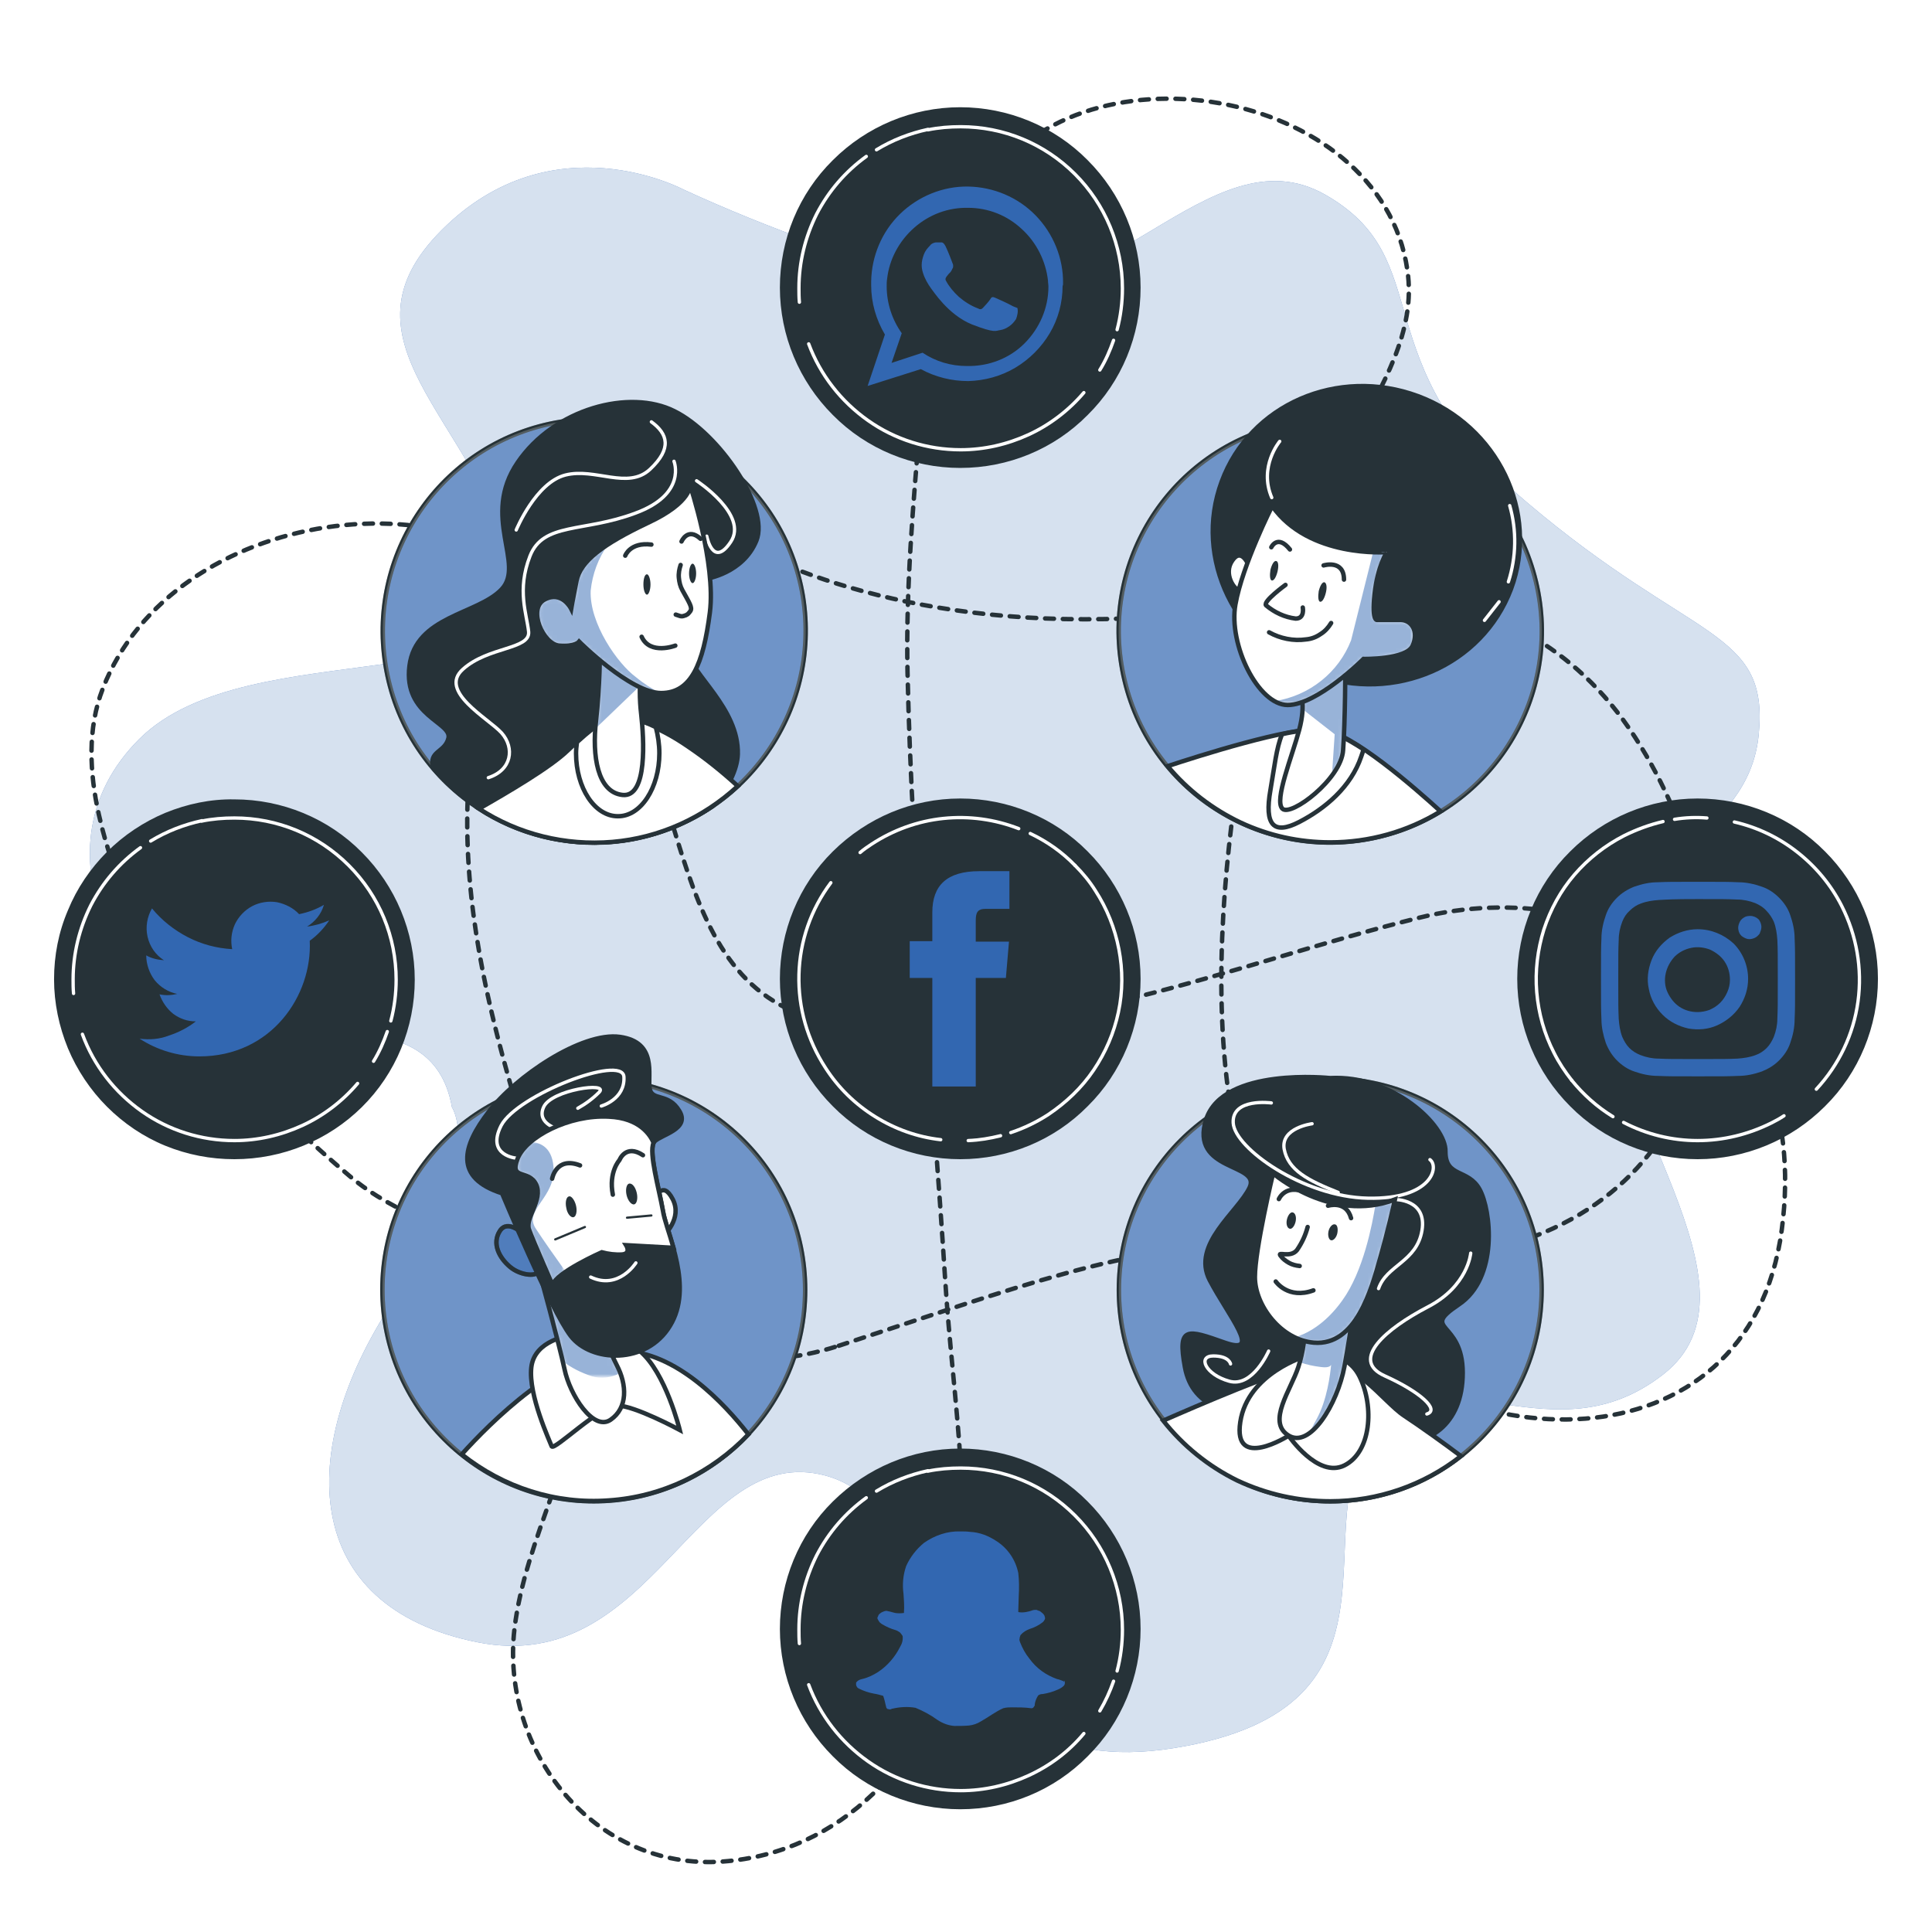 <?xml version="1.0" encoding="utf-8"?>
<!-- Generator: Adobe Illustrator 25.3.1, SVG Export Plug-In . SVG Version: 6.00 Build 0)  -->
<svg version="1.1" id="Layer_1" xmlns="http://www.w3.org/2000/svg" xmlns:xlink="http://www.w3.org/1999/xlink" x="0px" y="0px"
	 viewBox="0 0 436 436" style="enable-background:new 0 0 436 436;" xml:space="preserve">
<style type="text/css">
	.st0{fill:#3267B1;}
	.st1{opacity:0.8;fill:#FFFFFF;enable-background:new    ;}
	.st2{fill:none;stroke:#263238;stroke-linecap:round;stroke-linejoin:round;stroke-dasharray:2,2;}
	.st3{fill:#263238;stroke:#263238;stroke-miterlimit:10;}
	.st4{fill:none;stroke:#FFFFFF;stroke-width:0.75;stroke-linecap:round;stroke-linejoin:round;}
	.st5{fill-rule:evenodd;clip-rule:evenodd;fill:#3267B1;}
	.st6{fill:#3267B1;stroke:#263238;stroke-miterlimit:10;}
	.st7{opacity:0.3;fill:#FFFFFF;stroke:#263238;stroke-miterlimit:10;enable-background:new    ;}
	.st8{fill:#FFFFFF;stroke:#263238;stroke-miterlimit:10;}
	.st9{fill:#FFFFFF;}
	.st10{fill:#FFFFFF;filter:url(#Adobe_OpacityMaskFilter);}
	.st11{mask:url(#mask0_2461_25796_1_);}
	.st12{opacity:0.5;}
	.st13{fill:none;stroke:#263238;stroke-miterlimit:10;}
	.st14{fill:#FFFFFF;filter:url(#Adobe_OpacityMaskFilter_1_);}
	.st15{mask:url(#mask1_2461_25796_1_);}
	.st16{fill:none;stroke:#263238;stroke-linecap:round;stroke-linejoin:round;}
	.st17{fill:#263238;}
	.st18{opacity:0.5;fill:#3267B1;stroke:#263238;stroke-miterlimit:10;enable-background:new    ;}
	.st19{fill:#FFFFFF;filter:url(#Adobe_OpacityMaskFilter_2_);}
	.st20{mask:url(#mask2_2461_25796_1_);}
	.st21{fill:#FFFFFF;filter:url(#Adobe_OpacityMaskFilter_3_);}
	.st22{mask:url(#mask3_2461_25796_1_);}
	.st23{fill:none;stroke:#263238;stroke-width:0.5;stroke-linecap:round;stroke-linejoin:round;}
	.st24{fill:#FFFFFF;filter:url(#Adobe_OpacityMaskFilter_4_);}
	.st25{mask:url(#mask4_2461_25796_1_);}
	.st26{fill:#FFFFFF;filter:url(#Adobe_OpacityMaskFilter_5_);}
	.st27{mask:url(#mask5_2461_25796_1_);}
	.st28{fill:#FFFFFF;filter:url(#Adobe_OpacityMaskFilter_6_);}
	.st29{mask:url(#mask6_2461_25796_1_);}
	.st30{fill:#FFFFFF;filter:url(#Adobe_OpacityMaskFilter_7_);}
	.st31{mask:url(#mask7_2461_25796_1_);}
</style>
<path class="st0" d="M154.3,42.8c0,0-29.6-15.9-54.6,9.1c-25,25,6.8,42.1,15.9,75.1c9.1,33-59.2,14.8-84.2,39.8
	c-25,25-2.4,60.3,14.8,65.5c17.2,5.1,51.2-8.5,55.8,17.6c0,0,8,11.4-13.7,44.4c-21.6,33-20.5,68.3,19.4,76.3
	c39.8,8,49-45.5,78.6-37.6c29.6,8,21.6,70.6,78.6,61.5c56.9-9.1,28.2-51.8,45.4-70.9c17.2-19.1,40,6,65-13.4
	c25-19.4-14.8-61.5-11.4-89.9c3.4-28.5,30.7-30.7,33-54.6s-14.8-20.5-52.4-52.4c-37.6-31.9-19.4-54.6-45.5-69.4
	c-26.2-14.8-50.1,29.6-84.2,20.5C193.9,58.9,173.7,51.7,154.3,42.8z"/>
<path class="st1" d="M154.3,42.8c0,0-29.6-15.9-54.6,9.1c-25,25,6.8,42.1,15.9,75.1c9.1,33-59.2,14.8-84.2,39.8
	c-25,25-2.4,60.3,14.8,65.5c17.2,5.1,51.2-8.5,55.8,17.6c0,0,8,11.4-13.7,44.4c-21.6,33-20.5,68.3,19.4,76.3
	c39.8,8,49-45.5,78.6-37.6c29.6,8,21.6,70.6,78.6,61.5c56.9-9.1,28.2-51.8,45.4-70.9c17.2-19.1,40,6,65-13.4
	c25-19.4-14.8-61.5-11.4-89.9c3.4-28.5,30.7-30.7,33-54.6s-14.8-20.5-52.4-52.4c-37.6-31.9-19.4-54.6-45.5-69.4
	c-26.2-14.8-50.1,29.6-84.2,20.5C193.9,58.9,173.7,51.7,154.3,42.8z"/>
<path class="st2" d="M189.3,303.7c39.7-13,65.1-22.8,94.1-23.1c0,0,41.3,5.3,58.3,0c49.9-15.6,54.3-72.3,27.3-114.2
	c-27.9-43.4-78.2-31-78.2-31c-60.1,11-100.3-1.1-121.2-11.3c-16.8-8.1-37.1-5.1-50.1,8.3c-2.9,2.9-5.2,6.4-6.7,10.2
	c-18.5,50.5,2.8,99.9,10.4,130.1C126.1,283.9,149.6,316.6,189.3,303.7z"/>
<path class="st2" d="M207.7,94.6c-1.6,18.9-3.3,38.1-2.9,57c1,45.8,5.6,91.5,8.5,137.2c1.7,27.2,7.1,56,1.6,83.1
	c-5.1,25.4-25.3,46.3-51.8,48.2c-29.1,2.1-50.2-25.1-47-52.5c2.4-20.5,14.7-39.4,15.4-60.1c1-27.8-31.5-24.2-52.6-42.1
	c-24.9-21-49.4-49-56.6-81.6c-2.1-9.4-2.6-19.4,0.9-28.4c15.7-40.7,82.5-50.9,108.4-16.3c26.7,35.6,16.2,87.5,59.9,92.3
	c43.7,4.9,86.6-13.8,128.8-24.3c42.1-10.5,89.1,15.4,81.8,70.4c-7.3,55.1-75.3,53.5-106.9,15.4s-17-115.8-10.5-146.6
	c3.6-16.9,12.7-32.1,20.7-47.1c6.3-11.9,14.3-24.3,12.2-38.3c-6-41.4-75.1-53.1-96.1-17.4C221.4,43.6,210.8,58.3,207.7,94.6z"/>
<path class="st3" d="M216.7,261.1c-10.6,0-20.9-4.2-28.4-11.8c-7.5-7.5-11.8-17.7-11.8-28.4c0-10.6,4.2-20.9,11.8-28.4
	s17.7-11.8,28.4-11.8c10.6,0,20.9,4.2,28.4,11.8c7.5,7.5,11.8,17.7,11.8,28.4c0,10.6-4.2,20.9-11.8,28.4
	C237.6,256.9,227.4,261.1,216.7,261.1z"/>
<path class="st0" d="M210.4,245.2h9.8v-24.5h6.8l0.7-8.2h-7.5v-4.7c0-1.9,0.4-2.7,2.3-2.7h5.3v-8.5H221c-7.3,0-10.6,3.2-10.6,9.3
	v6.5h-5.1v8.3h5.1L210.4,245.2z"/>
<path class="st4" d="M232.5,188.1c3.8,1.8,7.2,4.2,10.1,7.2"/>
<path class="st4" d="M194.1,192.4c0.8-0.7,1.7-1.3,2.6-1.9c4.9-3.2,10.4-5.2,16.2-5.8c5.8-0.6,11.6,0.2,17,2.3"/>
<path class="st4" d="M212.3,257.2c-5.3-0.6-10.3-2.4-14.8-5.2c-4.5-2.8-8.3-6.5-11.2-11c-4.1-6.3-6.2-13.6-6-21.1
	c0.2-7.5,2.7-14.7,7.2-20.7"/>
<path class="st4" d="M225.8,256.3c-2.4,0.6-4.8,1-7.3,1.1"/>
<path class="st4" d="M242.6,195.3c1.7,1.7,3.3,3.6,4.6,5.7c2.6,4,4.4,8.5,5.3,13.2s0.9,9.5-0.1,14.2c-1,4.7-2.9,9.1-5.6,13.1
	c-2.7,4-6.2,7.3-10.2,10c-2.6,1.7-5.5,3.1-8.5,4.1"/>
<path class="st3" d="M383.1,261.1c-10.6,0-20.9-4.2-28.4-11.8c-7.5-7.5-11.8-17.7-11.8-28.4c0-10.6,4.2-20.9,11.8-28.4
	c7.5-7.5,17.7-11.8,28.4-11.8c10.6,0,20.9,4.2,28.4,11.8c7.5,7.5,11.8,17.7,11.8,28.4c0,10.6-4.2,20.9-11.8,28.4
	C403.9,256.9,393.7,261.1,383.1,261.1z"/>
<path class="st4" d="M364,252c-3.6-2.2-6.7-5-9.3-8.2"/>
<path class="st4" d="M402.6,251.8c-0.9,0.6-1.8,1.1-2.8,1.6c-5.2,2.6-10.9,4-16.7,4s-11.5-1.4-16.7-4.1"/>
<path class="st4" d="M391.4,185.5c5.2,1.2,10,3.5,14.2,6.8c4.2,3.3,7.6,7.4,10,12.1c3.4,6.7,4.7,14.2,3.7,21.6s-4.3,14.3-9.4,19.8"
	/>
<path class="st4" d="M377.9,184.9c2.4-0.4,4.9-0.5,7.3-0.3"/>
<path class="st4" d="M354.7,243.8c-1.5-1.9-2.9-4-4-6.2c-2.2-4.3-3.5-8.9-3.9-13.7c-0.4-4.8,0.2-9.6,1.6-14.1
	c1.5-4.6,3.8-8.8,6.9-12.4c3.1-3.6,6.9-6.6,11.2-8.8c2.8-1.4,5.8-2.5,8.8-3.2"/>
<path class="st0" d="M383.1,202.9c5.9,0,6.6,0,8.9,0.1c1.4,0,2.8,0.3,4.1,0.8c0.9,0.4,1.8,0.9,2.5,1.7c0.7,0.7,1.3,1.6,1.7,2.5
	c0.5,1.3,0.7,2.7,0.8,4.1c0.1,2.3,0.1,3,0.1,8.9c0,5.9,0,6.6-0.1,8.9c0,1.4-0.3,2.8-0.8,4.1c-0.4,0.9-0.9,1.8-1.6,2.5
	s-1.6,1.3-2.5,1.6c-1.3,0.5-2.7,0.7-4.1,0.8c-2.3,0.1-3,0.1-8.9,0.1c-5.9,0-6.6,0-8.9-0.1c-1.4,0-2.8-0.3-4.1-0.8
	c-1-0.4-1.8-0.9-2.5-1.6c-0.7-0.7-1.2-1.6-1.6-2.5c-0.5-1.3-0.7-2.7-0.8-4.1c-0.1-2.3-0.1-3-0.1-8.9c0-5.9,0-6.6,0.1-8.9
	c0-1.4,0.3-2.8,0.8-4.1c0.4-1,0.9-1.8,1.7-2.5c0.7-0.7,1.6-1.3,2.5-1.6c1.3-0.5,2.7-0.7,4.1-0.8C376.5,203,377.3,202.9,383.1,202.9
	 M383.2,199c-6,0-6.7,0-9.1,0.1c-1.8,0-3.6,0.4-5.3,1c-1.5,0.6-2.8,1.4-3.9,2.5c-1.1,1.1-2,2.4-2.5,3.9c-0.6,1.7-1,3.5-1,5.3
	c-0.1,2.3-0.1,3.1-0.1,9.1c0,6,0,6.7,0.1,9.1c0,1.8,0.4,3.6,1,5.4c0.6,1.5,1.4,2.8,2.5,3.9c1.1,1.1,2.4,2,3.9,2.5
	c1.7,0.6,3.5,1,5.3,1c2.4,0.1,3.1,0.1,9.1,0.1c6,0,6.7,0,9.1-0.1c1.8,0,3.6-0.4,5.3-1c1.5-0.6,2.8-1.4,3.9-2.5
	c1.1-1.1,2-2.4,2.5-3.9c0.6-1.7,1-3.5,1-5.4c0.1-2.3,0.1-3.1,0.1-9.1c0-6,0-6.7-0.1-9.1c0-1.8-0.4-3.6-1-5.3
	c-0.5-1.5-1.4-2.8-2.5-3.9c-1.1-1.1-2.4-2-3.9-2.5c-1.7-0.6-3.5-1-5.3-1C389.9,199,389.2,199,383.2,199z"/>
<path class="st0" d="M383.1,209.7c-2.2,0-4.4,0.7-6.3,1.9c-1.8,1.3-3.3,3-4.1,5.1c-0.8,2.1-1.1,4.3-0.6,6.5c0.4,2.2,1.5,4.2,3.1,5.8
	c1.6,1.6,3.6,2.6,5.8,3.1c2.2,0.4,4.5,0.2,6.5-0.7s3.8-2.3,5.1-4.2c1.2-1.9,1.9-4,1.9-6.3c0-3-1.2-5.9-3.3-8
	C389,210.9,386.2,209.7,383.1,209.7 M383.1,228.4c-1.5,0-2.9-0.4-4.1-1.2c-1.2-0.8-2.1-2-2.7-3.3c-0.6-1.3-0.7-2.8-0.4-4.2
	c0.3-1.4,1-2.7,2-3.8c1-1,2.3-1.7,3.8-2c1.4-0.3,2.9-0.1,4.2,0.4c1.3,0.6,2.5,1.5,3.3,2.7c0.8,1.2,1.2,2.6,1.2,4.1
	c0,1-0.2,1.9-0.6,2.8c-0.4,0.9-0.9,1.7-1.6,2.4c-0.7,0.7-1.5,1.2-2.4,1.6C385,228.2,384,228.4,383.1,228.4z"/>
<path class="st0" d="M397.5,209.2c0,0.5-0.2,1-0.4,1.5c-0.3,0.4-0.7,0.8-1.2,1c-0.5,0.2-1,0.3-1.5,0.2c-0.5-0.1-1-0.4-1.4-0.7
	c-0.4-0.4-0.6-0.8-0.7-1.4c-0.1-0.5,0-1,0.2-1.5c0.2-0.5,0.5-0.9,1-1.2c0.4-0.3,0.9-0.4,1.5-0.4c0.7,0,1.4,0.3,1.9,0.8
	C397.2,207.9,397.5,208.5,397.5,209.2z"/>
<path class="st3" d="M216.7,407.8c-10.6,0-20.9-4.2-28.4-11.8c-7.5-7.5-11.8-17.7-11.8-28.4c0-10.6,4.2-20.9,11.8-28.4
	s17.7-11.8,28.4-11.8c10.6,0,20.9,4.2,28.4,11.8c7.5,7.5,11.8,17.7,11.8,28.4c0,10.6-4.2,20.9-11.8,28.4
	C237.6,403.6,227.4,407.8,216.7,407.8z"/>
<path class="st4" d="M197.8,336.5c3.6-2.2,7.5-3.7,11.6-4.6"/>
<path class="st4" d="M180.4,370.9c-0.1-1.1-0.1-2.1-0.1-3.2c0-5.8,1.4-11.5,4-16.7c2.7-5.2,6.5-9.6,11.2-13"/>
<path class="st4" d="M244.6,391.2c-3.4,4.1-7.7,7.3-12.5,9.5c-4.8,2.2-10,3.4-15.3,3.4c-7.5,0-14.8-2.3-20.9-6.6
	c-6.1-4.3-10.8-10.3-13.4-17.3"/>
<path class="st4" d="M251.3,379.4c-0.8,2.3-1.8,4.5-3.1,6.7"/>
<path class="st4" d="M209.4,332c2.4-0.5,4.9-0.7,7.4-0.7c9.7,0,18.9,3.8,25.8,10.7c6.8,6.8,10.7,16.1,10.7,25.8
	c0,3.1-0.4,6.3-1.2,9.3"/>
<path class="st5" d="M240,379.4c-0.5-0.2-1-0.4-1.5-0.5c-2.5-0.9-4.6-2.4-6.2-4.6c-0.9-1.1-1.6-2.4-2.1-3.7
	c-0.1-0.3-0.2-0.5-0.1-0.8c0-0.3,0.1-0.5,0.2-0.8c0.6-0.7,1.3-1.1,2.1-1.4c1-0.3,2-0.8,2.9-1.5c0.2-0.2,0.3-0.3,0.4-0.5
	c0-0.1,0.1-0.1,0.1-0.2c0.1-0.2,0-0.5-0.1-0.8c-0.2-0.4-0.6-0.7-1-1c-0.3-0.1-0.6-0.2-0.8-0.3c-0.3,0-0.6,0-0.9,0.1
	c-0.5,0.2-1,0.3-1.5,0.4c-0.6,0.1-1.2,0.1-1.7,0c0-0.1,0-0.2,0-0.4c0-1,0.1-2.1,0.1-3.2c0.1-1.7,0.1-3.5-0.1-5.2
	c-0.6-3-2.4-5.6-4.9-7.2c-1.8-1.2-3.8-2-6-2.1c-0.7-0.1-1.4-0.1-2.2-0.1c-2.9-0.1-5.8,0.9-8.2,2.6c-1.7,1.4-3.1,3.2-4,5.2
	c-0.7,2-0.9,4.2-0.6,6.3c0.1,1.4,0.2,2.8,0.1,4.2c0,0,0,0.1,0,0.1c-0.7,0.1-1.4,0.1-2,0c-0.5-0.1-1-0.3-1.6-0.4
	c-0.3-0.1-0.5-0.1-0.8,0c-0.3,0.1-0.5,0.2-0.7,0.3c-0.2,0.1-0.4,0.3-0.6,0.5c-0.1,0.2-0.2,0.5-0.3,0.7c0,0,0,0.1,0,0.1
	c0.1,0.3,0.3,0.6,0.5,0.9c0.2,0.2,0.4,0.3,0.5,0.4c1,0.6,2.1,1.1,3.2,1.4c0.3,0.1,0.6,0.3,0.9,0.5c0.2,0.2,0.4,0.5,0.6,0.8
	c0.1,0.9-0.1,1.7-0.6,2.5c-1.1,2.2-2.8,4.2-4.9,5.6c-1.1,0.7-2.3,1.3-3.6,1.6c-0.5,0.1-1,0.3-1.3,0.7l-0.1,0.1c0,0.2,0,0.4,0,0.5
	c0,0.2,0.1,0.3,0.2,0.5c0.1,0.2,0.3,0.3,0.5,0.4c1,0.5,2.2,0.9,3.3,1.1c0.7,0.1,1.4,0.3,2.1,0.5c0,0,0.1,0.2,0.2,0.6
	c0.2,0.6,0.3,1.3,0.5,2c0,0.1,0.1,0.2,0.2,0.3c0.1,0.1,0.2,0.1,0.3,0.1c0.3,0.1,0.5,0.1,0.8-0.1h0.1c1.7-0.4,3.5-0.5,5.2-0.2
	c1.7,0.7,3.4,1.6,4.9,2.7c1.2,0.8,2.5,1.3,3.9,1.4c1.1,0,2.2,0,3.3-0.1c0.9-0.1,1.8-0.4,2.6-0.9c1.8-1,3.3-2.2,5.1-3
	c0.7-0.2,1.4-0.2,2-0.2c1.4,0,2.9,0,4.3,0.2h0.1c0.2,0,0.4-0.1,0.5-0.3c0.1-0.1,0.1-0.2,0.2-0.3c0-0.1,0.1-0.2,0-0.1
	c0,0,0-0.1,0-0.1c0.1-0.8,0.4-1.5,0.8-2.1c0.3-0.2,0.6-0.3,0.9-0.3h0.1c1.2-0.2,2.3-0.5,3.4-1c0.5-0.2,1-0.5,1.4-0.9
	c0.1-0.1,0.1-0.2,0.2-0.4c0-0.1,0-0.3,0-0.4c0-0.1-0.1-0.3-0.2-0.4C240.2,379.7,240.1,379.6,240,379.4L240,379.4z"/>
<path class="st3" d="M52.9,261.1c-5.3,0-10.5-1-15.4-3c-4.9-2-9.3-5-13-8.7s-6.7-8.2-8.7-13c-2-4.9-3.1-10.1-3.1-15.4
	c0-5.3,1-10.5,3.1-15.4c2-4.9,5-9.3,8.7-13c3.7-3.7,8.2-6.7,13-8.7c4.9-2,10.1-3.1,15.4-3c10.6,0,20.9,4.2,28.4,11.8
	c7.5,7.5,11.8,17.7,11.8,28.4c0,10.6-4.2,20.9-11.8,28.4C73.8,256.9,63.6,261.1,52.9,261.1z"/>
<path class="st4" d="M34,189.8c3.6-2.2,7.5-3.7,11.6-4.6"/>
<path class="st4" d="M16.6,224.2c-0.1-1.1-0.1-2.1-0.1-3.2c0-5.8,1.4-11.5,4-16.7c2.7-5.2,6.5-9.6,11.2-13"/>
<path class="st4" d="M80.7,244.5c-3.4,4-7.7,7.3-12.5,9.5c-4.8,2.2-10,3.4-15.3,3.4c-7.5,0-14.8-2.3-20.9-6.6
	c-6.1-4.3-10.8-10.3-13.4-17.4"/>
<path class="st4" d="M87.4,232.8c-0.8,2.3-1.8,4.6-3.1,6.7"/>
<path class="st4" d="M45.5,185.3c2.4-0.5,4.9-0.7,7.4-0.7c9.7,0,18.9,3.8,25.8,10.7s10.7,16.1,10.7,25.8c0,3.1-0.4,6.3-1.2,9.3"/>
<path class="st0" d="M31.5,234.4c4,2.6,8.7,4,13.5,4c16.3,0,25.5-13.8,24.9-26.1c1.7-1.2,3.2-2.8,4.4-4.6c-1.6,0.7-3.3,1.2-5,1.4
	c1.8-1.1,3.2-2.8,3.8-4.9c-1.7,1-3.6,1.7-5.6,2.1c-1.3-1.4-3.1-2.3-5-2.7c-1.9-0.3-3.9,0-5.6,0.9c-1.7,0.9-3.1,2.4-3.9,4.1
	c-0.8,1.8-1,3.7-0.6,5.6c-3.5-0.2-6.9-1.1-10-2.7c-3.1-1.6-5.9-3.8-8.1-6.5c-1.1,1.9-1.5,4.2-1,6.4c0.5,2.2,1.8,4.1,3.7,5.3
	c-1.4-0.1-2.8-0.4-4-1.1c0,2,0.7,4,1.9,5.6c1.3,1.6,3.1,2.7,5.1,3.1c-1.3,0.3-2.6,0.4-4,0.1c0.6,1.7,1.7,3.3,3.1,4.4
	c1.5,1.1,3.2,1.7,5.1,1.7c-1.8,1.4-3.9,2.5-6.1,3.2C36.1,234.5,33.8,234.7,31.5,234.4z"/>
<path class="st3" d="M216.7,105.1c-10.6,0-20.9-4.2-28.4-11.8c-7.5-7.5-11.8-17.7-11.8-28.4s4.2-20.9,11.8-28.4
	c7.5-7.5,17.7-11.8,28.4-11.8c10.6,0,20.9,4.2,28.4,11.8c7.5,7.5,11.8,17.7,11.8,28.4s-4.2,20.9-11.8,28.4
	C237.6,100.9,227.4,105.1,216.7,105.1z"/>
<path class="st5" d="M239.9,64c0.1-5.7-2.2-11.3-6.2-15.4c-4-4.1-9.5-6.4-15.2-6.5c-5.7-0.1-11.3,2.2-15.4,6.2
	c-4.1,4-6.4,9.5-6.5,15.2c0,0.3,0,0.6,0,0.9c0,3.9,1.1,7.7,3.1,11.1l-3.9,11.6l12-3.8c3.3,1.8,7,2.7,10.7,2.7
	c3.7-0.1,7.4-1.1,10.6-3c3.2-1.9,5.9-4.6,7.8-7.8s2.9-6.9,2.9-10.7C239.9,64.4,239.9,64.2,239.9,64z M218.2,82.6c-3.6,0-7-1-10-3
	l-7,2.3l2.3-6.7c-2.2-3.1-3.4-6.8-3.4-10.6c0-0.6,0-1.1,0.1-1.7c0.5-4.4,2.7-8.5,6.1-11.5c3.4-3,7.7-4.6,12.2-4.5
	c4.5,0,8.8,1.7,12.1,4.8c3.3,3,5.4,7.2,5.9,11.6c0,0.5,0.1,0.9,0.1,1.4c0,4.8-2,9.4-5.4,12.8S223.1,82.7,218.2,82.6L218.2,82.6z"/>
<path class="st5" d="M228.2,68.9c-0.5-0.3-3.1-1.5-3.6-1.7c-0.5-0.2-0.8-0.3-1.1,0.3c-0.3,0.5-1.4,1.7-1.7,2
	c-0.3,0.3-0.6,0.4-1.1,0.1c-1.6-0.6-3-1.5-4.3-2.6c-1.2-1.1-2.2-2.3-2.9-3.6c-0.3-0.5,0-0.8,0.2-1.1c0.2-0.3,0.5-0.6,0.8-0.9
	l0.2-0.3c0.1-0.2,0.2-0.4,0.3-0.6c0.1-0.1,0.1-0.3,0.1-0.5c0-0.2,0-0.3-0.1-0.5c-0.1-0.3-1.1-2.9-1.6-3.9c-0.5-1-0.9-0.9-1.1-0.9
	c-0.3,0-0.7,0-1,0c-0.3,0-0.5,0.1-0.8,0.2c-0.2,0.1-0.5,0.3-0.6,0.5c-0.6,0.6-1.1,1.2-1.4,2c-0.3,0.8-0.5,1.6-0.5,2.4
	c0,0.6,0.1,1.2,0.3,1.8c0.4,1.3,1.1,2.5,1.9,3.6c0.3,0.3,3.7,5.8,9.1,8c5.4,2.1,5.4,1.4,6.4,1.3c0.7-0.1,1.4-0.4,2.1-0.9
	c0.6-0.4,1.1-1,1.5-1.6c0.3-0.8,0.5-1.7,0.3-2.5C229.1,69.3,228.7,69.2,228.2,68.9z"/>
<path class="st4" d="M197.8,33.8c3.6-2.2,7.5-3.7,11.6-4.6"/>
<path class="st4" d="M180.4,68.2c-0.1-1.1-0.1-2.1-0.1-3.2c0-5.8,1.4-11.5,4-16.7c2.7-5.2,6.5-9.6,11.2-13"/>
<path class="st4" d="M244.6,88.6c-3.4,4-7.7,7.3-12.5,9.5c-4.8,2.2-10,3.4-15.3,3.4c-7.5,0-14.8-2.3-20.9-6.6
	c-6.1-4.3-10.8-10.3-13.4-17.3"/>
<path class="st4" d="M251.3,76.8c-0.8,2.3-1.8,4.6-3.1,6.7"/>
<path class="st4" d="M209.4,29.3c2.4-0.5,4.9-0.7,7.4-0.7c9.7,0,18.9,3.8,25.8,10.7c6.8,6.8,10.7,16.1,10.7,25.8
	c0,3.1-0.4,6.3-1.2,9.3"/>
<path class="st6" d="M300.2,338.8c26.4,0,47.7-21.4,47.7-47.7c0-26.4-21.4-47.7-47.7-47.7c-26.4,0-47.7,21.4-47.7,47.7
	C252.5,317.4,273.8,338.8,300.2,338.8z"/>
<path class="st7" d="M300.2,338.8c26.4,0,47.7-21.4,47.7-47.7c0-26.4-21.4-47.7-47.7-47.7c-26.4,0-47.7,21.4-47.7,47.7
	C252.5,317.4,273.8,338.8,300.2,338.8z"/>
<path class="st3" d="M300.2,243.3c0,0-24.1-2.6-28,9.3c-3.8,11.9,12.4,9.8,9.8,15.4c-2.6,5.5-13.2,12.8-9,20.9
	c4.3,8.2,12,17.1,3.4,14.1c-8.5-3-10.7-3.8-9,5.5c1.7,9.4,10.7,12,25.2,10.7c14.5-1.3,13.2,5.6,21.3,6.4c8.1,0.9,16.2-3.8,16.2-15.8
	s-9.8-9.4-0.9-15.4c9-6,7.3-21.3,4.7-26c-2.6-4.7-7.7-2.6-7.7-8.5C326.4,253.9,314.1,242.5,300.2,243.3z"/>
<path class="st4" d="M286.9,248.9c0,0-8.9-1.2-8.6,4.5c0.3,5.7,15.8,16.7,30.4,17c14.6,0.3,16.1-7.2,14-8.7"/>
<path class="st4" d="M296.1,253.6c0,0-7.1,0.9-6.3,5.7c0.9,4.8,5.4,7.1,12.2,9.8"/>
<path class="st4" d="M331.9,282.8c0,0-0.6,7.5-9.8,12.2c-9.2,4.8-17.6,11.9-9.6,15.5c8,3.6,12.5,7.7,9.5,8.6"/>
<path class="st4" d="M286.3,304.9c0,0-3.6,8.3-8.9,6.8c-5.4-1.5-7.2-5.7-3.6-5.7c3.6,0,3.9,1.8,3.9,1.8"/>
<path class="st4" d="M314.8,270.7c0,0,7.3-0.1,6.1,7c-1.2,7.1-8,7.8-9.8,13.1"/>
<path class="st8" d="M300.2,338.8c10.7,0,21.1-3.6,29.5-10.2c-3.3-2.5-9.3-6.8-12.8-9.1c-5-3.3-11.7-13.8-20.7-11.9
	c-7.2,1.5-26.4,9.8-33.7,13c4.5,5.7,10.2,10.3,16.7,13.5C285.8,337.2,292.9,338.8,300.2,338.8z"/>
<path class="st8" d="M294.8,306c0,0-13.2,3.8-14.9,14.9c-1.7,11.1,10.9,3.1,10.9,3.1s6.6,9.7,12.6,6.7c6-3,6.8-13.2,3.4-20.1
	C303.4,303.8,294.8,306,294.8,306z"/>
<path class="st9" d="M294.5,297.8c0.1,3.6-0.4,7.3-1.5,10.7c-1.7,5.2-7.1,12.3-2.3,15.4c4.9,3.2,11.1-7,12.7-15.5
	c1.6-8.5,2.8-18.7,2.8-18.7L294.5,297.8z"/>
<defs>
	<filter id="Adobe_OpacityMaskFilter" filterUnits="userSpaceOnUse" x="293.3" y="289.9" width="12.8" height="33.8">
		<feColorMatrix  type="matrix" values="1 0 0 0 0  0 1 0 0 0  0 0 1 0 0  0 0 0 1 0"/>
	</filter>
</defs>
<mask maskUnits="userSpaceOnUse" x="293.3" y="289.9" width="12.8" height="33.8" id="mask0_2461_25796_1_">
	<path class="st10" d="M294.5,297.8c0.1,3.6-0.4,7.3-1.5,10.7c-1.7,5.2-7.1,12.3-2.3,15.4c4.9,3.2,11.1-7,12.7-15.5
		c1.6-8.5,2.8-18.7,2.8-18.7L294.5,297.8z"/>
</mask>
<g class="st11">
	<g class="st12">
		<path class="st0" d="M293.3,307.4c1.6,0.6,3.2,0.9,4.8,1.1c1.5,0.2,2.1-0.1,2.3-0.5c-0.2,2.1-0.9,8-3.3,12.3
			c-0.7,1.3-1.3,2.4-1.8,3.4c3.6-2.4,7-9.2,8.1-15.2c1.6-8.5,2.7-18.7,2.7-18.7l-11.7,8C294.5,301.1,294.1,304.3,293.3,307.4z"/>
	</g>
</g>
<path class="st13" d="M294.5,297.8c0.1,3.6-0.4,7.3-1.5,10.7c-1.7,5.2-7.1,12.3-2.3,15.4c4.9,3.2,11.1-7,12.7-15.5
	c1.6-8.5,2.8-18.7,2.8-18.7L294.5,297.8z"/>
<path class="st9" d="M287.3,264.8c0,0-4.1,17.1-4.1,23.4c0,6.4,5.9,14.2,13.3,14.8c9.5,0.8,13-12,15-19.2c1.8-6.3,3-11.7,3.3-13.1
	C300.4,276.2,287.3,264.8,287.3,264.8z"/>
<defs>
	<filter id="Adobe_OpacityMaskFilter_1_" filterUnits="userSpaceOnUse" x="292.2" y="270.7" width="22.6" height="32.3">
		<feColorMatrix  type="matrix" values="1 0 0 0 0  0 1 0 0 0  0 0 1 0 0  0 0 0 1 0"/>
	</filter>
</defs>
<mask maskUnits="userSpaceOnUse" x="292.2" y="270.7" width="22.6" height="32.3" id="mask1_2461_25796_1_">
	<path class="st14" d="M287.3,264.8c0,0-4.1,17.1-4.1,23.4c0,6.4,5.9,14.2,13.3,14.8c9.5,0.8,13-12,15-19.2c1.8-6.3,3-11.7,3.3-13.1
		C300.4,276.2,287.3,264.8,287.3,264.8z"/>
</mask>
<g class="st15">
	<g class="st12">
		<path class="st0" d="M314.8,270.7c-1.4,0.5-2.9,0.9-4.4,1.2c-0.7,4.3-2.7,15-7.5,21.6c-4,5.6-8.3,7.6-10.7,8.3
			c1.4,0.7,2.8,1.1,4.3,1.2c9.5,0.8,13-12,15-19.2"/>
	</g>
</g>
<path class="st13" d="M287.3,264.8c0,0-4.1,17.1-4.1,23.4c0,6.4,5.9,14.2,13.3,14.8c9.5,0.8,13-12,15-19.2c1.8-6.3,3-11.7,3.3-13.1
	C300.4,276.2,287.3,264.8,287.3,264.8z"/>
<path class="st16" d="M295.1,276.9c-0.5,1.9-1.3,3.6-2.4,5.2c-1.5,1.9-4.6,0.2-3.7,1.3c0.5,0.7,1.2,1.2,1.9,1.6
	c0.7,0.4,1.5,0.6,2.4,0.7"/>
<path class="st16" d="M287.9,289.2c0,0,2.8,4.1,8.5,2"/>
<path class="st17" d="M292.4,275.6c-0.2,1-0.8,1.8-1.3,1.7c-0.6-0.1-0.9-1-0.7-2c0.2-1,0.8-1.8,1.3-1.7
	C292.3,273.7,292.6,274.6,292.4,275.6z"/>
<path class="st17" d="M301.8,278.3c-0.2,1-0.9,1.7-1.4,1.6c-0.5-0.1-0.8-1-0.6-2c0.2-1,0.9-1.7,1.4-1.6
	C301.8,276.3,302,277.3,301.8,278.3z"/>
<path class="st16" d="M288.6,270.6c0,0,1.5-3.5,6-1.5"/>
<path class="st16" d="M299.7,272.1c0,0,4.1-1.3,5.2,2.8"/>
<path class="st6" d="M134,338.8c26.4,0,47.7-21.4,47.7-47.7c0-26.4-21.4-47.7-47.7-47.7S86.3,264.7,86.3,291
	C86.3,317.4,107.7,338.8,134,338.8z"/>
<path class="st7" d="M134,338.8c26.4,0,47.7-21.4,47.7-47.7c0-26.4-21.4-47.7-47.7-47.7S86.3,264.7,86.3,291
	C86.3,317.4,107.7,338.8,134,338.8z"/>
<path class="st8" d="M104.2,328.2c9.4,7.5,21.2,11.3,33.2,10.4c12-0.8,23.2-6.2,31.5-14.9c-5.4-6.9-16.4-18.8-28.6-18.8
	C126.6,305,110.5,321.2,104.2,328.2z"/>
<path class="st8" d="M128.7,301.4c0,0-8.1,0.9-8.8,7.2c-0.7,6.2,4.2,16.7,4.6,17.8c0.5,1.1,10.9-9.2,14.8-9.2s14.1,5.5,14.1,5.5
	s-3.2-13-9-17.8C138.7,300,130.3,299.6,128.7,301.4z"/>
<path class="st18" d="M118.1,278.5c0,0-3.5-3.5-5.3-0.7c-1.8,2.8-0.2,6,2.3,8.1c2.5,2.1,6.5,2.3,6.5,0.7
	C121.5,285,118.1,278.5,118.1,278.5z"/>
<path class="st13" d="M118.1,278.5c0,0-3.5-3.5-5.3-0.7c-1.8,2.8-0.2,6,2.3,8.1c2.5,2.1,6.5,2.3,6.5,0.7
	C121.5,285,118.1,278.5,118.1,278.5z"/>
<path class="st8" d="M147.9,270.4c0,0,1.6-4.2,3.9,0.2c2.3,4.4-2.1,8.3-2.1,8.3L147.9,270.4z"/>
<path class="st9" d="M121.6,286.6c0,0,4.6,16.7,5.8,22.4c1.2,5.8,6.5,14.1,10.4,11.4c3.9-2.7,3.7-7.9,1.4-12.3
	c-1.5-3-2.8-6.2-3.7-9.5L121.6,286.6z"/>
<defs>
	<filter id="Adobe_OpacityMaskFilter_2_" filterUnits="userSpaceOnUse" x="121.6" y="286.6" width="18.4" height="24.3">
		<feColorMatrix  type="matrix" values="1 0 0 0 0  0 1 0 0 0  0 0 1 0 0  0 0 0 1 0"/>
	</filter>
</defs>
<mask maskUnits="userSpaceOnUse" x="121.6" y="286.6" width="18.4" height="24.3" id="mask2_2461_25796_1_">
	<path class="st19" d="M121.6,286.6c0,0,4.6,16.7,5.8,22.4c1.2,5.8,6.5,14.1,10.4,11.4c3.9-2.7,3.7-7.9,1.4-12.3
		c-1.5-3-2.8-6.2-3.7-9.5L121.6,286.6z"/>
</mask>
<g class="st20">
	<g class="st12">
		<path class="st0" d="M139.1,308.1c-1.5-3-2.8-6.2-3.7-9.5l-13.9-12c0,0,3.8,13.7,5.4,20.5c2,1.6,4.3,2.7,6.7,3.5
			c2.1,0.6,4.4,0.3,6.3-0.7C139.7,309.3,139.4,308.7,139.1,308.1z"/>
	</g>
</g>
<path class="st13" d="M121.6,286.6c0,0,4.6,16.7,5.8,22.4c1.2,5.8,6.5,14.1,10.4,11.4c3.9-2.7,3.7-7.9,1.4-12.3
	c-1.5-3-2.8-6.2-3.7-9.5L121.6,286.6z"/>
<path class="st3" d="M113.3,269.3c0,0,10.9,26.2,15.5,32.2c4.6,6,17.1,6.5,22.4-2.3c5.4-8.8-0.7-20.6-1.6-25.9
	c-0.9-5.3-3.4-14.1-1.9-15.7c1.6-1.6,8.1-2.8,5.6-6.9c-2.5-4.2-6.2-2.1-6.7-5.1c-0.5-3,1.8-10.4-6.7-11.6c-8.6-1.2-23.6,9-29.6,16.9
	C104.3,258.7,102.4,265.8,113.3,269.3z"/>
<path class="st4" d="M116.7,261.4c0,0-7.1-0.5-3.6-7.4c3.6-6.9,27.4-16.1,27.7-11c0.3,5.1-5.1,6.6-5.1,6.6"/>
<path class="st4" d="M126.3,254.9c0,0-5.4-1.2-3.6-5.1c1.8-3.9,14.9-5.7,12.5-3.3c-1.4,1.4-3,2.6-4.8,3.6"/>
<path class="st4" d="M143.5,285c0,0-3.9,6.2-10.2,3.2"/>
<path class="st9" d="M149.6,273.2c-0.9-5-3.2-13-2.1-15.3c-0.7-1.7-3.1-5.6-10.1-5.9c-9-0.5-18.7,4.6-20.6,9.5
	c-1.9,4.9,2.5,2.3,4.2,5.8c1.6,3.5-2.6,7.6-1.6,10.2c0.9,2.5,5.3,12.5,5.3,12.5c0.7-2.8,11.1-7.4,11.1-7.4c1.5,0.4,3.1,0.6,4.6,0.5
	c2.1-0.2,0.9-2.1,0.9-2.1l10.7,0.6C151,278.1,149.9,275.2,149.6,273.2z"/>
<defs>
	<filter id="Adobe_OpacityMaskFilter_3_" filterUnits="userSpaceOnUse" x="116.2" y="257.7" width="11.3" height="32.2">
		<feColorMatrix  type="matrix" values="1 0 0 0 0  0 1 0 0 0  0 0 1 0 0  0 0 0 1 0"/>
	</filter>
</defs>
<mask maskUnits="userSpaceOnUse" x="116.2" y="257.7" width="11.3" height="32.2" id="mask3_2461_25796_1_">
	<path class="st21" d="M149.6,273.2c-0.9-5-3.2-13-2.1-15.3c-0.7-1.7-3.1-5.6-10.1-5.9c-9-0.5-18.7,4.6-20.6,9.5
		c-1.9,4.9,2.5,2.3,4.2,5.8c1.6,3.5-2.6,7.6-1.6,10.2c0.9,2.5,5.3,12.5,5.3,12.5c0.7-2.8,11.1-7.4,11.1-7.4c1.5,0.4,3.1,0.6,4.6,0.5
		c2.1-0.2,0.9-2.1,0.9-2.1l10.7,0.6C151,278.1,149.9,275.2,149.6,273.2z"/>
</mask>
<g class="st22">
	<g class="st12">
		<path class="st0" d="M124.9,263.2c-0.4-4.6-3.4-5.5-5.4-5.5c-1.2,1-2.2,2.2-2.8,3.7c-1.8,4.9,2.6,2.3,4.2,5.8
			c1.6,3.5-2.5,7.6-1.6,10.2c0.9,2.5,5.3,12.5,5.3,12.5c0.2-0.9,1.4-2,3-3c-2.3-3.2-5.1-7.2-6.6-9.5
			C117.9,273,125.6,270.3,124.9,263.2z"/>
	</g>
</g>
<path class="st13" d="M149.6,273.2c-0.9-5-3.2-13-2.1-15.3c-0.7-1.7-3.1-5.6-10.1-5.9c-9-0.5-18.7,4.6-20.6,9.5
	c-1.9,4.9,2.5,2.3,4.2,5.8c1.6,3.5-2.6,7.6-1.6,10.2c0.9,2.5,5.3,12.5,5.3,12.5c0.7-2.8,11.1-7.4,11.1-7.4c1.5,0.4,3.1,0.6,4.6,0.5
	c2.1-0.2,0.9-2.1,0.9-2.1l10.7,0.6C151,278.1,149.9,275.2,149.6,273.2z"/>
<path class="st17" d="M130,272.1c0.3,1.3,0,2.5-0.6,2.6c-0.6,0.1-1.4-0.8-1.6-2.1c-0.3-1.3,0-2.5,0.6-2.6
	C128.9,269.8,129.7,270.8,130,272.1z"/>
<path class="st17" d="M143.7,269.2c0.3,1.3,0,2.5-0.6,2.6c-0.6,0.1-1.4-0.8-1.7-2.1c-0.3-1.3,0-2.5,0.6-2.6
	C142.7,267,143.4,267.9,143.7,269.2z"/>
<path class="st16" d="M124.6,266c0,0,0.9-5.1,6.3-3"/>
<path class="st16" d="M145.1,260.7c-3.9-2.6-5.3,1.1-5.3,1.1s-2.5,2.7-1.5,7.8"/>
<path class="st23" d="M125.3,279.7l6.7-2.8"/>
<path class="st23" d="M141.5,274.8l5.5-0.5"/>
<path class="st6" d="M311.4,188.8c25.6-6.2,41.4-31.9,35.2-57.6S314.6,89.8,289,96c-25.6,6.2-41.4,31.9-35.2,57.6
	C259.9,179.2,285.7,195,311.4,188.8z"/>
<path class="st7" d="M311.4,188.8c25.6-6.2,41.4-31.9,35.2-57.6S314.6,89.8,289,96c-25.6,6.2-41.4,31.9-35.2,57.6
	C259.9,179.2,285.7,195,311.4,188.8z"/>
<path class="st3" d="M341,132.9c6.4-17.3-3-36.8-21-43.5c-18.1-6.7-37.9,1.9-44.3,19.3c-6.4,17.3,3,36.8,21,43.5
	C314.7,158.8,334.5,150.2,341,132.9z"/>
<path class="st4" d="M340.7,114.1c1.6,5.6,1.5,11.6-0.3,17.2"/>
<path class="st4" d="M338.3,135.8c0,0-2.1,2.7-3.3,4.2"/>
<path class="st4" d="M288.8,99.6c0,0-4.8,5.7-1.8,12.7"/>
<path class="st8" d="M300.2,190.1c8.8,0,17.4-2.4,24.9-7c-5.6-5.1-20.1-17.9-26.9-18.5c-7.1-0.6-28,6.1-34.7,8.3
	c4.5,5.4,10.1,9.7,16.4,12.7C286.3,188.6,293.2,190.1,300.2,190.1z"/>
<path class="st8" d="M307.2,170.7c0.2-0.6,0.4-1.1,0.5-1.6c-3.7-2.4-7.1-4.2-9.6-4.4c-3,0-5.9,0.3-8.8,1c-1.3,3.4-1.6,6.8-2.6,12.6
	c-1.4,7.9,0.7,10.2,6.5,7.2C299,182.5,304.9,177.6,307.2,170.7z"/>
<path class="st9" d="M293.4,156.1c0,0,1.4,2.6-0.2,8.6c-1.6,6-5.7,15.9-3.8,17.8c1.9,1.9,13.3-6.7,13.7-13.2
	c0.5-6.5,0.5-19.4,0.5-19.4L293.4,156.1z"/>
<defs>
	<filter id="Adobe_OpacityMaskFilter_4_" filterUnits="userSpaceOnUse" x="293.4" y="149.8" width="10.2" height="24.9">
		<feColorMatrix  type="matrix" values="1 0 0 0 0  0 1 0 0 0  0 0 1 0 0  0 0 0 1 0"/>
	</filter>
</defs>
<mask maskUnits="userSpaceOnUse" x="293.4" y="149.8" width="10.2" height="24.9" id="mask4_2461_25796_1_">
	<path class="st24" d="M293.4,156.1c0,0,1.4,2.5-0.2,8.6c-1.6,6-5.7,15.9-3.8,17.8c1.9,1.9,13.3-6.7,13.7-13.2
		c0.5-6.5,0.5-19.4,0.5-19.4L293.4,156.1z"/>
</mask>
<g class="st25">
	<g class="st12">
		<path class="st0" d="M293.9,160l7.3,5.7l-0.6,9.1c1.3-1.6,2.1-3.5,2.4-5.5c0.5-6.5,0.5-19.4,0.5-19.4l-10.2,6.2
			C293.9,157.3,294,158.6,293.9,160z"/>
	</g>
</g>
<path class="st13" d="M293.4,156.1c0,0,1.4,2.6-0.2,8.6c-1.6,6-5.7,15.9-3.8,17.8c1.9,1.9,13.3-6.7,13.7-13.2
	c0.5-6.5,0.5-19.4,0.5-19.4L293.4,156.1z"/>
<path class="st8" d="M281.8,127.6c0,0-1.6-4.2-3.7-1.1c-2.1,3,0.5,6.7,1.6,6.7C280.8,133.2,281.8,127.6,281.8,127.6z"/>
<path class="st9" d="M287.1,114.2c0,0-6.7,13.2-8.3,22.2c-1.6,9,5.1,22.7,11.8,22.7c6.7,0,17.1-10.4,17.1-10.4s9.7,0.2,11.1-3
	c1.4-3.2-0.2-5.8-2.8-5.8h-5.1c0,0-1.4,0.7-0.7-5.8c0.7-6.5,2.8-9.5,2.8-9.5S295.4,126,287.1,114.2z"/>
<defs>
	<filter id="Adobe_OpacityMaskFilter_5_" filterUnits="userSpaceOnUse" x="287.7" y="124.6" width="31.6" height="34.5">
		<feColorMatrix  type="matrix" values="1 0 0 0 0  0 1 0 0 0  0 0 1 0 0  0 0 0 1 0"/>
	</filter>
</defs>
<mask maskUnits="userSpaceOnUse" x="287.7" y="124.6" width="31.6" height="34.5" id="mask5_2461_25796_1_">
	<path class="st26" d="M287.1,114.2c0,0-6.7,13.2-8.3,22.2c-1.6,9,5.1,22.7,11.8,22.7c6.7,0,17.1-10.4,17.1-10.4s9.7,0.2,11.1-3
		c1.4-3.2-0.2-5.8-2.8-5.8h-5.1c0,0-1.4,0.7-0.7-5.8c0.7-6.5,2.8-9.5,2.8-9.5S295.4,126,287.1,114.2z"/>
</mask>
<g class="st27">
	<g class="st12">
		<path class="st0" d="M304.9,144.5c-1.4,3.6-3.7,6.7-6.7,9.1c-3,2.4-6.6,4-10.4,4.6h-0.1c0.9,0.5,1.9,0.8,2.9,0.8
			c6.7,0,17.1-10.4,17.1-10.4s9.7,0.2,11.1-3c1.4-3.2-0.2-5.8-2.8-5.8h-5.1c0,0-1.4,0.7-0.7-5.8c0.7-6.5,2.8-9.5,2.8-9.5
			s-1.1,0.1-3,0h-0.1"/>
	</g>
</g>
<path class="st13" d="M287.1,114.2c0,0-6.7,13.2-8.3,22.2c-1.6,9,5.1,22.7,11.8,22.7c6.7,0,17.1-10.4,17.1-10.4s9.7,0.2,11.1-3
	c1.4-3.2-0.2-5.8-2.8-5.8h-5.1c0,0-1.4,0.7-0.7-5.8c0.7-6.5,2.8-9.5,2.8-9.5S295.4,126,287.1,114.2z"/>
<path class="st17" d="M288.3,129c-0.3,1.2-0.8,2.1-1.3,2c-0.4-0.1-0.5-1.1-0.3-2.4c0.3-1.2,0.8-2.1,1.3-2
	C288.5,126.7,288.6,127.7,288.3,129z"/>
<path class="st17" d="M299.2,133.8c-0.3,1.2-0.8,2.1-1.3,2c-0.4-0.1-0.5-1.1-0.3-2.4c0.3-1.2,0.8-2.1,1.3-2
	C299.4,131.6,299.5,132.6,299.2,133.8z"/>
<path class="st16" d="M290.1,132c0,0-5.1,3.7-4.4,4.6c1.9,1.6,4.2,2.7,6.7,3c2.1,0,1.6-2.5,1.6-2.5"/>
<path class="st16" d="M286.4,142.7c2.5,1.4,5.5,2,8.3,1.6c1.2-0.1,2.3-0.5,3.3-1.2c1-0.6,1.8-1.5,2.4-2.5"/>
<path class="st16" d="M286.9,123.5c0,0,1.4-3,4.2,0.5"/>
<path class="st16" d="M298.7,127.6c0,0,4.6-1.4,4.6,3.2"/>
<path class="st6" d="M141.8,189.5c26-4.3,43.6-28.8,39.4-54.9c-4.3-26-28.8-43.6-54.8-39.4c-26,4.3-43.6,28.8-39.4,54.9
	C91.2,176.2,115.8,193.8,141.8,189.5z"/>
<path class="st7" d="M141.8,189.5c26-4.3,43.6-28.8,39.4-54.9c-4.3-26-28.8-43.6-54.8-39.4c-26,4.3-43.6,28.8-39.4,54.9
	C91.2,176.2,115.8,193.8,141.8,189.5z"/>
<path class="st3" d="M101.2,166.6c-0.8,3.3-4.6,2.8-3.4,6.8c7.6,8.9,18.3,14.7,29.9,16.3c11.6,1.6,23.4-1.2,33.2-7.8
	c3.4-4,5.5-8.3,5.6-11.7c0.3-10.4-10.7-18.2-11.3-23.2c-0.6-5,4.2-16.4,4.2-16.4s8.3-1.2,11.3-8.6c3-7.4-8.4-24.2-18.5-29.2
	c-10.1-5.1-27.1-0.6-35.4,11.6c-8.3,12.2,1.8,22.9-3.6,28.6c-5.4,5.7-19.4,6-20.8,17.3S102.1,163,101.2,166.6z"/>
<path class="st4" d="M152.1,104.1c0,0,3,7.4-8.7,11.7c-11.7,4.4-20.8,2-23.8,9.7c-3,7.7-0.7,13.1-0.3,17.1c0.3,4-9.1,3.3-14.8,8.4
	c-5.7,5,5.7,11.1,8.7,14.4c3,3.4,2.3,8.4-3,10.1"/>
<path class="st4" d="M116.5,119.6c0,0,4.4-10.7,11.1-12.4c6.7-1.7,14.1,3.4,19.1-1.3s4-8,0.3-10.7"/>
<path class="st4" d="M157.2,108.5c0,0,11.8,7.7,7.7,13.8c-4,6-5.4-1.3-5.4-1.3"/>
<path class="st8" d="M108.1,182.5c8.9,5.8,19.5,8.4,30.1,7.5c10.6-0.9,20.5-5.4,28.3-12.6c-3.5-3.2-7.2-6.2-11.2-8.9
	c-7.4-5.1-13.4-6.8-17.6-6.6c0,0-3.3,1.5-9.5,7.4C124.2,173.2,114.4,178.9,108.1,182.5z"/>
<path class="st8" d="M148.8,170c0-2-0.3-4-0.8-5.9c-3.2-1.6-6.6-2.4-10.2-2.3c0,0-2.6,1.1-7.6,5.7c-0.1,0.8-0.2,1.7-0.2,2.5
	c0,7.8,4.2,14.2,9.4,14.2C144.6,184.3,148.8,177.8,148.8,170z"/>
<path class="st9" d="M135.4,146.6c0,0,0,8.3-0.9,16.1s0.3,16.1,6,16.7c5.7,0.6,4.8-12.8,4.2-18.2c-0.4-3.4-0.4-6.8,0-10.1
	L135.4,146.6z"/>
<defs>
	<filter id="Adobe_OpacityMaskFilter_6_" filterUnits="userSpaceOnUse" x="134.3" y="146.7" width="10.1" height="17.9">
		<feColorMatrix  type="matrix" values="1 0 0 0 0  0 1 0 0 0  0 0 1 0 0  0 0 0 1 0"/>
	</filter>
</defs>
<mask maskUnits="userSpaceOnUse" x="134.3" y="146.7" width="10.1" height="17.9" id="mask6_2461_25796_1_">
	<path class="st28" d="M135.4,146.6c0,0,0,8.3-0.9,16.1s0.3,16.1,6,16.7c5.7,0.6,4.8-12.8,4.2-18.2c-0.4-3.4-0.4-6.8,0-10.1
		L135.4,146.6z"/>
</mask>
<g class="st29">
	<g class="st12">
		<path class="st0" d="M134.3,164.5l10.1-9.7c0-0.3,0-0.6,0-0.9l-2-3.8l-7-3.4c0,0,0,8.3-0.9,16.1
			C134.4,163.3,134.4,163.9,134.3,164.5z"/>
	</g>
</g>
<path class="st13" d="M135.4,146.6c0,0,0,8.3-0.9,16.1s0.3,16.1,6,16.7c5.7,0.6,4.8-12.8,4.2-18.2c-0.4-3.4-0.4-6.8,0-10.1
	L135.4,146.6z"/>
<path class="st9" d="M155.7,109.4c0,0,0.6,3.9-9.5,8.6c-10.1,4.8-15.2,8.6-16.1,13.1c-0.9,4.5-1.2,6.3-1.2,6.3s-2.1-4.2-6-2.1
	c-3.9,2.1-0.3,10.1,3.3,10.4c3.6,0.3,4.5-0.9,4.5-0.9s11.6,11.6,18.5,11.6c6.8,0,9.5-6.5,11-18.2
	C161.6,127.1,155.7,109.4,155.7,109.4z"/>
<defs>
	<filter id="Adobe_OpacityMaskFilter_7_" filterUnits="userSpaceOnUse" x="121.2" y="122.9" width="27.9" height="33.6">
		<feColorMatrix  type="matrix" values="1 0 0 0 0  0 1 0 0 0  0 0 1 0 0  0 0 0 1 0"/>
	</filter>
</defs>
<mask maskUnits="userSpaceOnUse" x="121.2" y="122.9" width="27.9" height="33.6" id="mask7_2461_25796_1_">
	<path class="st30" d="M155.7,109.4c0,0,0.6,3.9-9.5,8.6c-10.1,4.8-15.2,8.6-16.1,13.1c-0.9,4.5-1.2,6.3-1.2,6.3s-2.1-4.2-6-2.1
		c-3.9,2.1-0.3,10.1,3.3,10.4c3.6,0.3,4.5-0.9,4.5-0.9s11.6,11.6,18.5,11.6c6.8,0,9.5-6.5,11-18.2
		C161.6,127.1,155.7,109.4,155.7,109.4z"/>
</mask>
<g class="st31">
	<g class="st12">
		<path class="st0" d="M133.3,133.3c0.4-3.8,1.7-7.3,3.9-10.4c-4.2,2.8-6.6,5.4-7.1,8.3c-0.9,4.5-1.2,6.3-1.2,6.3s-2.1-4.2-6-2.1
			c-3.9,2.1-0.3,10.1,3.3,10.4c3.6,0.3,4.5-0.9,4.5-0.9s11.6,11.6,18.5,11.6c-2-1-3.9-2.2-5.7-3.7
			C139.4,149.8,133,140.7,133.3,133.3z"/>
	</g>
</g>
<path class="st13" d="M155.7,109.4c0,0,0.6,3.9-9.5,8.6c-10.1,4.8-15.2,8.6-16.1,13.1c-0.9,4.5-1.2,6.3-1.2,6.3s-2.1-4.2-6-2.1
	c-3.9,2.1-0.3,10.1,3.3,10.4c3.6,0.3,4.5-0.9,4.5-0.9s11.6,11.6,18.5,11.6c6.8,0,9.5-6.5,11-18.2
	C161.6,127.1,155.7,109.4,155.7,109.4z"/>
<path class="st16" d="M153.6,127.5c-0.3,0.9-0.5,1.9-0.4,2.9c0.1,1,0.3,1.9,0.8,2.8c1.6,2.9,2.3,3.9,1.8,4.7
	c-0.2,0.3-0.4,0.5-0.6,0.7c-0.3,0.2-0.5,0.3-0.9,0.4c-0.3,0.1-0.6,0.1-0.9,0c-0.3-0.1-0.6-0.2-0.9-0.3"/>
<path class="st16" d="M152.4,145.7c0,0-5.7,2.2-7.6-2"/>
<path class="st17" d="M146.8,131.9c0,1.2-0.4,2.3-0.8,2.3c-0.4,0-0.8-1-0.8-2.3c0-1.3,0.3-2.3,0.8-2.3
	C146.4,129.6,146.8,130.7,146.8,131.9z"/>
<path class="st17" d="M156.3,131.6c0.4,0,0.8-1,0.8-2.2s-0.4-2.2-0.8-2.2c-0.4,0-0.8,1-0.8,2.2S155.9,131.6,156.3,131.6z"/>
<path class="st16" d="M141.1,125.4c0,0,1.1-3.1,5.9-2.5"/>
<path class="st16" d="M153.8,122.2c0,0,1.4-3.3,4.3-0.6"/>
</svg>
